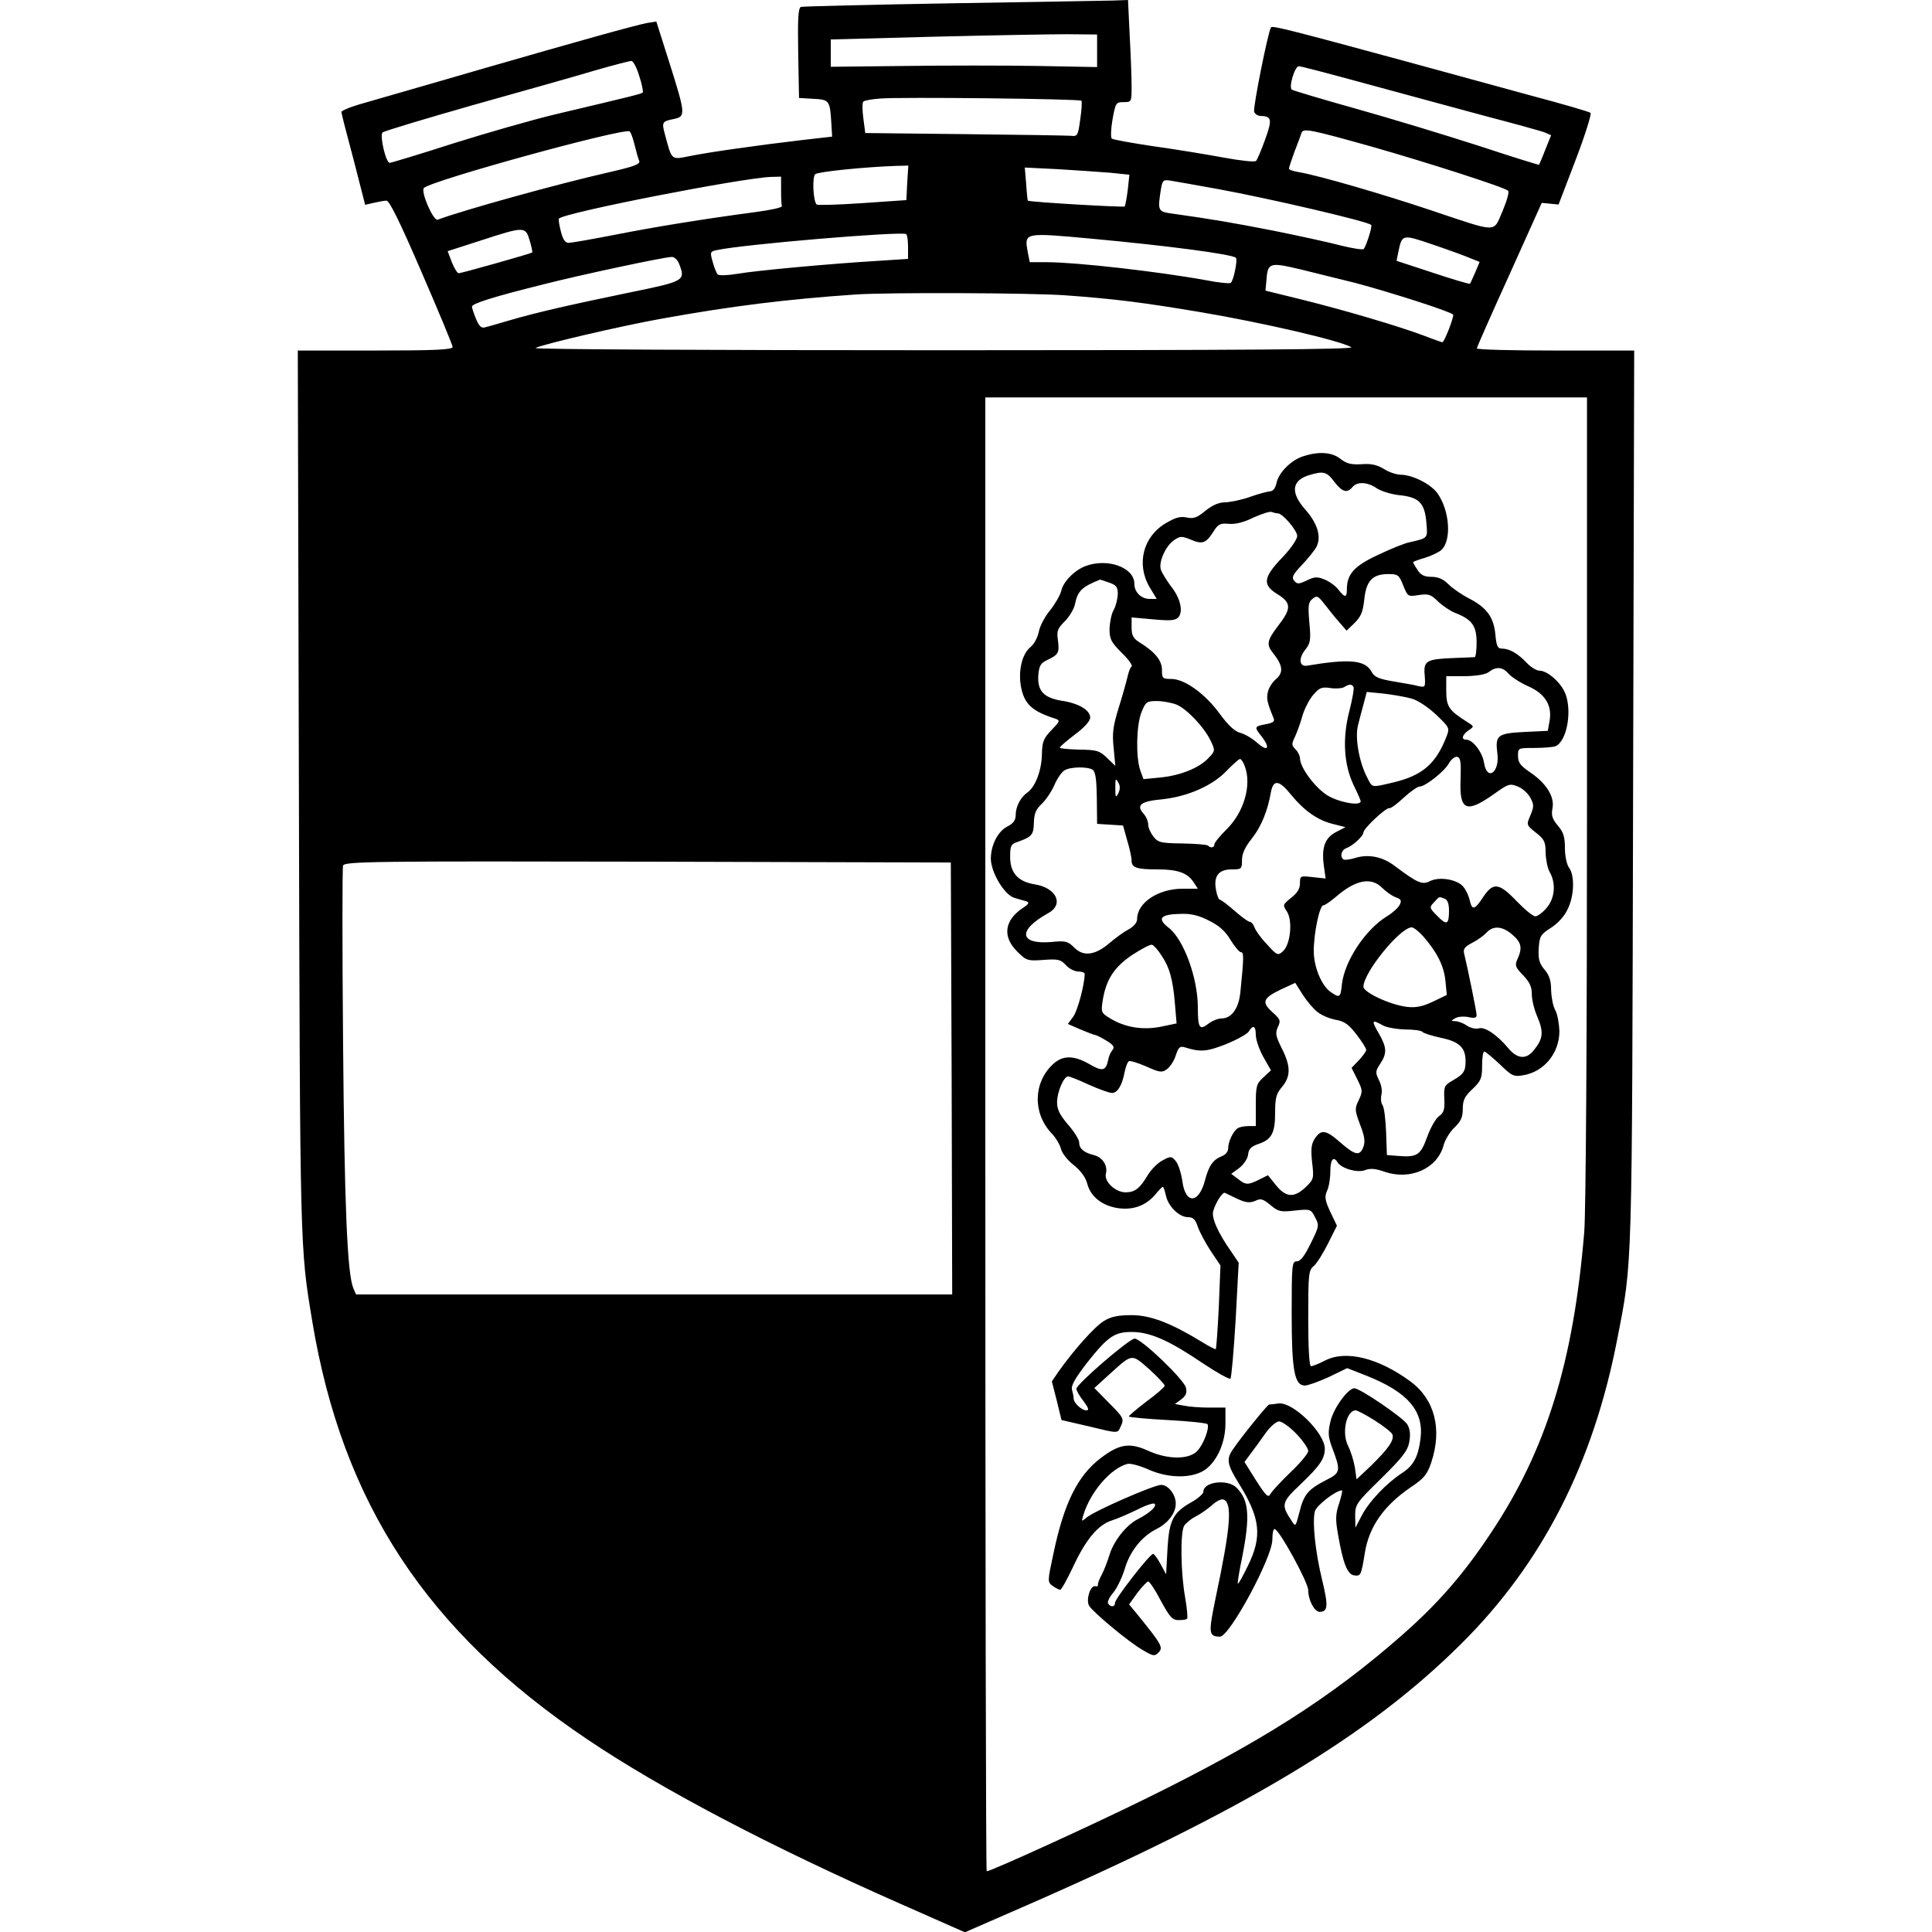 <svg version="1" xmlns="http://www.w3.org/2000/svg" width="933.333" height="933.333" viewBox="0 0 700 700"><path d="M344.5 1.2c-29.1.5-53.6 1.1-54.3 1.3-1 .4-1.2 4.2-1 16.7l.3 16.3 5.2.3c5.8.3 6 .6 6.5 8.7l.3 5-10.5 1.2c-16.2 1.9-33.9 4.4-40.8 5.8-7.1 1.4-6.7 1.8-9.2-7.5-1.3-4.8-1.2-5 3.2-5.9 4.3-.9 4.2-1.8-1.7-20.5l-4.7-14.8-3.2.5c-4.7.9-24.7 6.5-61.1 17-18.1 5.3-36.8 10.6-41.5 12-4.7 1.3-8.4 2.8-8.3 3.3 0 .5 2 8.3 4.4 17.2l4.2 16.4 3.1-.7c1.7-.4 3.8-.8 4.6-.8 1-.2 4.9 7.7 12.7 25.8 6.2 14.3 11.3 26.6 11.3 27.2 0 1-6.3 1.3-28 1.3h-28.1l.4 160.2c.4 166.5.4 164.7 4.8 191.3 10.9 66 41.5 112.6 99.7 151.7 26.7 18 66.3 38.8 113.7 59.7l23.1 10.2 20.4-8.9c80.8-35.2 126.1-62.4 159.5-95.7 29.3-29.1 47.8-65.3 56.5-110.5 5.5-28.3 5.3-21.8 5.7-196.3l.4-161.7h-28.6c-15.7 0-28.5-.3-28.4-.8 0-.4 5.3-12.4 11.8-26.7l11.7-26 3.1.3 3 .3 6.2-16.2c3.4-8.9 5.8-16.6 5.4-17-.4-.4-10-3.2-21.3-6.2-11.3-3.1-31.5-8.6-45-12.3-41.6-11.3-49-13.2-49.5-12.5-1.1 1.8-6.6 29.3-6.1 30.6.3.8 1.3 1.5 2.3 1.5 4.1.1 4.3 1.3 1.7 8.5-1.4 3.9-2.9 7.4-3.3 7.8-.5.5-5.7-.1-11.7-1.2-6-1.1-17.4-3-25.4-4.1-8-1.2-14.8-2.4-15.2-2.8-.4-.4-.3-3.6.3-7 1.1-5.9 1.2-6.2 4-6.2 2.9 0 2.9-.1 2.9-5.8 0-3.1-.3-11.4-.7-18.5L408.7 0l-5.6.2c-3.1.1-29.4.5-58.6 1zm53 17.2v5.9l-21.5-.4c-11.8-.2-33.5-.2-48.2 0l-26.8.3v-9.9l37.3-1c20.4-.5 42.2-.9 48.2-.9l11 .1v5.9zm-165.9 9.1c1 3 1.5 5.7 1.3 6-.5.5-2.4 1-31.6 7.9-8.4 2-25.1 6.8-37.2 10.6-12.1 3.9-22.4 7-22.9 7-1.4 0-3.7-9.9-2.6-11 .5-.5 15.5-5 33.4-10.1 17.9-5 37.7-10.6 44-12.5 6.3-1.8 12-3.3 12.7-3.3.7-.1 2 2.4 2.9 5.4zm263.6 2.9C508 33.9 527.3 39.1 538 42c10.7 2.8 20.5 5.5 21.7 6l2.3 1-2.1 5.2c-1.1 2.9-2.2 5.4-2.3 5.5-.1.1-9.8-2.9-21.6-6.8-11.8-3.8-31.8-9.9-44.3-13.4-12.5-3.5-23.2-6.7-23.6-7-1.3-.8 1-8.5 2.5-8.5.8 0 11.8 2.9 24.6 6.4zm-103.4 6.1c.3.2.1 3.3-.4 6.7-.8 5.9-1 6.3-3.4 6-1.4-.1-18.7-.4-38.5-.6l-36-.4-.7-5.4c-.4-2.9-.4-5.6 0-6 .4-.4 3.2-.9 6.2-1.1 6.8-.6 72.2.1 72.8.8zM229.9 52.4c.6 2.4 1.3 5 1.7 5.9.4 1.2-1.7 2-11.3 4.2-18.5 4.2-53 13.8-61.7 17.1-1.6.6-6.3-10.3-5-11.5 3-2.8 72.2-21.8 74.5-20.5.4.2 1.2 2.3 1.8 4.8zm267 .7c19.7 5.6 48.1 14.7 49.5 16 .5.4-.4 3.6-2 7.4-3.5 7.9-1.1 8-25.9-.3-17.6-5.9-40.3-12.5-47.7-13.8-2.1-.3-3.8-.9-3.8-1.3 0-.3.9-3.1 2-6.1 1.2-3 2.3-6.1 2.6-6.9.6-1.7 3.2-1.2 25.3 5zM328.7 66.2l-.3 6.3-16 1.1c-8.7.6-16.2.8-16.5.5-1.3-1.2-1.7-10.1-.5-11 1.1-.9 17.8-2.6 29.4-3l4.3-.1-.4 6.2zm73.7-3.6l6.8.7-.6 5.6c-.4 3-.9 5.7-1.1 5.9-.4.4-34.7-1.6-35.1-2.1-.1-.1-.4-2.9-.6-6.1l-.5-5.9 12.1.6c6.7.4 15.2 1 19 1.3zM283 69c0 2.7.1 5.3.3 5.7.1.5-4.1 1.4-9.3 2.1-18.8 2.5-36.8 5.4-51.4 8.3-8.2 1.6-15.7 2.9-16.6 2.9-1.2 0-2.1-1.3-2.8-4.2-.6-2.3-.9-4.4-.7-4.6 2.1-2.2 66.2-14.7 76.8-15.1l3.7-.1v5zm158.3-.5c18.1 3.3 54.3 11.7 55.5 13 .5.5-1.8 7.7-2.7 8.7-.3.4-4-.2-8.1-1.2-4.1-1.1-15.1-3.5-24.5-5.4-15.4-3-22.5-4.2-36.7-6.2-5.3-.7-5.4-1-4.2-8.7.6-3.5.8-3.7 3.8-3.2 1.7.3 9.3 1.6 16.9 3zM191.9 87.1c.7 2.3 1.1 4.2.9 4.4-.5.4-25.6 7.5-26.6 7.5-.5 0-1.6-1.8-2.5-4l-1.5-4 12.1-3.9c15.7-5.1 16.1-5.1 17.6 0zM329 89.5v4.3l-10.7.7c-16.9 1-44.2 3.5-51.1 4.7-3.6.6-6.7.7-7.2.2-.4-.5-1.3-2.6-1.8-4.6-1-3.5-.9-3.7 1.6-4.2 9.8-2.1 65.9-6.8 68.5-5.8.4.2.7 2.3.7 4.7zm66.7-3c27.1 2.5 50.7 5.6 52.1 6.9.7.7-.9 8.5-1.9 9.1-.4.3-4.6-.1-9.1-1-17-3.1-46.9-6.5-57.4-6.5h-6.3l-.7-3.5c-1.3-7.3-1.7-7.3 23.3-5zm136.9 7l3.5 1.4-1.6 3.8c-.9 2-1.7 3.9-1.9 4.1-.2.2-6.3-1.6-13.5-4L506 94.5l.6-3c1.4-6.7 1.3-6.7 12.5-2.9 5.6 1.9 11.7 4.1 13.5 4.9zm-286.5 2.2c2.3 6 2 6.2-18.1 10.3-21.3 4.4-33.6 7.2-43.5 10.1-3.8 1.1-7.8 2.3-8.8 2.5-1.3.4-2.1-.4-3.2-3-.8-1.9-1.5-4-1.5-4.5 0-1.1 7.5-3.5 26-8.1 13.3-3.4 43.3-9.8 46.3-9.9 1-.1 2.2 1 2.8 2.6zm244.9 6.8c13.2 3.5 34.9 10.5 35.5 11.5.4.7-3.2 10-3.9 10-.2 0-3.4-1.1-7-2.5-9.1-3.4-28.4-9.1-44.1-13l-13-3.2.3-3.2c.5-7 .9-7.2 12.4-4.5 5.7 1.4 14.6 3.6 19.8 4.9zM386 107c18 1.3 28.1 2.6 49 6.1 22.5 3.8 50.5 10.3 54.6 12.7 1.4.8-38.7 1.1-147.6 1.1-82.6 0-148.8-.3-148-.8 2.3-1.3 31-8 45.5-10.6 26-4.7 45.8-7.1 70.5-8.8 11.4-.8 63.9-.6 76 .3zm189 182.2c0 86.3-.4 150.1-1 157.2-3.9 47.2-13.8 79.1-34 109.3-9.9 14.9-19.1 25.4-32.2 36.9-25.5 22.4-50.9 38.6-93.3 59.4-19.3 9.5-55.5 26-57 26-.3 0-.5-120.1-.5-267V144h218v145.2zM344.8 390.7l.2 78.3H129l-1-2.3c-2.2-5.4-3.2-30.1-3.7-88.9-.3-34.5-.3-63.4 0-64.2.6-1.5 11.7-1.6 110.4-1.4l109.8.3.3 78.2z"/><path d="M472.2 165.3c-4.4 1.4-8.9 5.9-9.7 9.7-.4 1.9-1.3 3-2.3 3-.9.1-4.2.9-7.2 2s-7.1 1.9-9 2c-2.4 0-4.7 1-7.3 3.1-3 2.5-4.3 2.9-6.7 2.4-2.3-.5-4.1 0-7.5 2-8.3 4.8-10.9 14.8-6 23.2l2.6 4.3h-2.5c-3.1 0-5.6-2.4-5.6-5.5 0-5.9-9.7-9.4-17.7-6.4-4 1.5-8.1 5.7-8.8 9-.4 1.6-2.2 4.7-4 7-1.9 2.2-3.7 5.7-4.1 7.7-.4 2.1-1.7 4.6-3.1 5.7-3 2.5-4.4 8.5-3.4 14.2 1.2 6.4 4 9 12.5 11.7 1.8.6 1.6 1-1.4 4.1-2.9 3-3.4 4.2-3.5 8.8-.1 5.9-2.4 11.8-5.2 13.8-2.6 1.8-4.3 5.2-4.3 8.3 0 1.8-.9 3-3.1 4.1-3.4 1.8-5.9 6.7-5.9 11.7.1 5 4.9 13 8.5 14.1 1.7.5 3.7 1.1 4.5 1.3 1 .4.7 1-1.3 2.3-6.8 4.5-7.6 10.4-2.2 15.8 3.4 3.4 3.8 3.5 9.5 3.1 5.3-.4 6.3-.2 8.2 1.9 1.2 1.3 3.2 2.3 4.5 2.3 1.3 0 2.3.4 2.3.8 0 3.8-2.5 13.2-4.1 15.5l-2 2.7 4.6 2c2.6 1.1 5 2 5.3 2 .4 0 2.2.9 4 2 2.7 1.6 3.1 2.4 2.3 3.4-.7.8-1.4 2.4-1.6 3.7-.8 3.9-2.1 4.2-6.7 1.5-5.7-3.3-9.7-3.3-13.2-.1-7.2 6.6-7.5 17.7-.7 25 1.6 1.6 3.1 4.2 3.5 5.7.3 1.5 2.4 4.2 4.6 5.9 2.6 2.1 4.4 4.5 5 7 1.3 4.7 5.7 8 11.6 8.7 5.3.6 9.6-1.1 12.9-4.9 1.3-1.6 2.6-2.9 2.8-2.9.3 0 .7 1.4 1.1 3 .7 3.9 4.8 8 8 8 1.9 0 2.7.8 3.6 3.5.7 2 2.8 5.9 4.7 8.8l3.5 5.2-.6 15c-.4 8.2-.9 15.1-1.1 15.3-.1.2-2.5-1-5.2-2.7-11-6.7-18.4-9.6-25.3-9.6-4.8 0-7.4.5-10 2.1-3.2 1.9-10.7 10.2-16.5 18.4l-2.4 3.5 1.8 7 1.7 7 9.5 2.2c11.7 2.8 10.7 2.8 12.1-.2 1.1-2.4.8-3-4.3-8.1l-5.4-5.5 5.5-5c8.4-7.6 7.9-7.5 14.4-1.8 3.1 2.8 5.6 5.5 5.6 6 0 .4-2.9 3-6.5 5.6-3.5 2.7-6.4 5.1-6.5 5.5 0 .3 6.3.9 14 1.3s14.2 1.1 14.5 1.5c.8 1.3-1.4 7.3-3.7 9.7-3 3.2-10.8 3.2-18.1-.2-6.5-2.9-10.2-2.3-16.9 2.8-8.4 6.4-13.3 16.4-17.1 34.5-2.2 10.2-2.2 10.4-.3 11.8 1.1.8 2.3 1.4 2.7 1.4.5 0 2.5-3.7 4.7-8.3 4.6-9.9 9-15.2 14-16.8 2-.6 6.3-2.5 9.4-4 3.1-1.6 5.9-2.5 6.2-2 .7 1-1.9 3.3-6.1 5.5-4.2 2.1-8.7 7.8-10.3 12.9-.7 2.3-1.9 5.5-2.8 7.2-.9 1.6-1.5 3.3-1.4 3.7.1.5-.3.7-1 .5-1.8-.3-3.4 5-2.2 7.1 1.6 2.5 14.2 13 19.2 15.9 4 2.4 4.5 2.5 6 1 1.7-1.8 1.1-2.9-7.5-13.5l-3.2-3.9 3-4.2c1.7-2.2 3.5-4.1 3.9-4.1.5 0 2.6 3.1 4.6 7 3.2 5.9 4.2 7 6.4 7 1.5 0 2.9-.2 3.1-.5.3-.2 0-3.7-.7-7.7-1.6-8.9-1.8-23.2-.4-25.9.6-1 2.5-2.6 4.3-3.5 1.8-.9 4.4-2.8 5.9-4.1 1.5-1.4 3.3-2.3 4.1-2 3.3 1.3 2.6 9.9-2.9 35.9-2.6 12.6-2.5 13.7 1.6 13.8 3.5 0 19-28.7 19-35.2 0-2.1.3-3.8.8-3.8 1.6 0 12.2 19.3 12.2 22.2 0 3.6 2.3 7.8 4.1 7.8 3.1 0 3.2-2.2.9-11.7-2.4-9.9-3.6-20.8-2.6-24.7.5-2.1 7.6-7.6 9.8-7.6.3 0-.2 2.1-1 4.7-1.3 3.8-1.4 5.8-.4 11.3 1.8 10.5 3.4 14.5 5.9 14.8 2.3.3 2.5 0 3.8-8.1 1.5-9.5 6.9-17.2 16.6-23.8 4.9-3.3 6-4.6 7.5-9.1 4-12.1 1.2-22.8-7.6-29.3-11.6-8.5-23.3-11.4-30.8-7.6-2.3 1.2-4.6 2.1-5.2 2.1-.6 0-1-6-1-17.3 0-16 .1-17.4 2-19 1.1-.9 3.4-4.6 5.2-8.2l3.2-6.4-2.4-5c-2-4.3-2.1-5.5-1.2-7.6.7-1.4 1.2-4.6 1.2-7 0-4.3 1.1-5.8 2.6-3.4 1.4 2.3 7.2 3.9 9.9 2.9 2-.8 3.9-.6 7.3.6 9.3 3.1 18.9-1.2 21.2-9.5.5-2 2.3-5 4-6.6 2.3-2.2 3-3.7 3-6.8 0-3.1.7-4.5 3.5-7.1 3.1-3 3.5-3.9 3.5-8.5 0-2.8.3-5.1.8-5.1.4 0 2.9 2.1 5.6 4.6 4.3 4.2 5.1 4.6 8.4 4 7.6-1.2 13.2-8 13.2-16-.1-2.8-.7-6.2-1.5-7.6-.8-1.4-1.4-4.6-1.5-7.2 0-3.4-.6-5.4-2.4-7.5-1.9-2.3-2.3-3.8-2.1-7.6.3-4.4.6-5.1 4.4-7.5 2.5-1.6 5-4.3 6.1-6.8 2.4-4.8 2.6-12.2.5-15-.8-1.1-1.5-4.1-1.5-7.1 0-4-.5-5.8-2.6-8.2-2-2.4-2.4-3.7-1.9-6.3.8-4.2-2.3-9.1-8.3-13.1-3.3-2.3-4.2-3.4-4.2-5.8 0-2.9 0-2.9 5.9-2.9 3.3 0 6.7-.3 7.6-.6 4.4-1.7 6.4-13.9 3.2-20.1-2-3.8-6.3-7.3-8.9-7.3-1.1 0-3.2-1.3-4.6-2.8-3.2-3.4-6.3-5.2-9-5.2-1.6 0-2-.9-2.4-5.1-.6-6.3-3.1-9.7-9.4-13-2.8-1.4-6.2-3.8-7.7-5.3-1.8-1.8-3.7-2.6-6-2.6-2.6 0-3.9-.6-5.1-2.5-.9-1.3-1.6-2.6-1.6-2.8 0-.2 1.9-.9 4.3-1.6 2.3-.7 5-2 5.9-2.8 3.8-3.4 3.1-14.3-1.4-20.6-2.4-3.3-8.9-6.6-13.2-6.7-1.6 0-4.4-.9-6.2-2.1-2.5-1.5-4.7-2-8.2-1.7-3.7.2-5.3-.2-7.6-2-3.1-2.4-7.8-2.7-13.4-.9zm11.2 9.2c2.9 3.8 4.7 4.3 6.6 2 1.7-2.1 5.5-1.9 8.8.4 1.5 1 5.2 2.2 8.1 2.5 7.2.7 9.3 2.8 9.9 9.9.5 5.9.7 5.6-6.2 7.2-1.6.3-6.6 2.3-11.2 4.5-8.7 4-11.4 7-11.4 12.5 0 3.1-.7 3.2-3.1.1-1-1.3-3.2-2.9-4.9-3.6-2.7-1.1-3.7-1.1-6.5.3-3 1.4-3.5 1.4-4.6.1-1-1.2-.5-2.2 2.8-5.7 2.2-2.3 4.6-5.3 5.3-6.6 1.8-3.6.4-8.4-4-13.4-5.6-6.3-5-10.7 1.5-12.6 5-1.5 6.2-1.2 8.9 2.4zM463 186c1.7 0 7 6.2 7 8.2 0 1.2-2.4 4.7-5.5 7.9-6.7 7-7.1 9.7-2.1 12.9 5.6 3.4 5.7 5.3.5 12-3.7 4.9-4.1 6.5-1.9 9.3 3.8 4.7 4.1 7.2 1.5 9.6-1.4 1.1-2.8 3.3-3.1 4.7-.6 2.5-.3 3.9 2 9.5.6 1.3-.1 1.8-2.8 2.3-4.2.8-4.2 1-1.6 4.3 3.4 4.3 2.4 5.9-1.4 2.5-1.9-1.7-4.7-3.3-6.3-3.7-1.9-.5-4.3-2.7-7.3-6.8-5.4-7.4-12.8-12.7-17.6-12.7-3.2 0-3.4-.2-3.4-3.3 0-3.4-2.5-6.5-8.2-10-2.2-1.4-2.8-2.5-2.8-5.4v-3.6l7.8.7c6.5.6 8.1.4 9.2-.8 1.8-2.2.6-7.1-2.9-11.4-1.5-2.1-3.1-4.6-3.5-5.8-.9-2.8 1.8-8.7 4.8-10.7 2.2-1.5 2.8-1.5 6-.2 4.2 1.8 5.5 1.4 8.2-2.8 1.7-2.8 2.5-3.2 5.7-2.9 2.4.2 5.5-.6 8.9-2.3 2.9-1.3 5.9-2.3 6.6-2 .8.3 1.7.5 2.2.5zm45.4 26.1c1.7 4.1 1.7 4.1 5.6 3.5 3.5-.5 4.4-.3 7 2.3 1.7 1.6 4.5 3.5 6.3 4.2 6 2.3 7.7 4.7 7.7 10.6 0 2.9-.3 5.3-.7 5.4-.5 0-3.7.2-7.3.3-10.3.4-11.3 1-10.8 6.3.3 4.3.2 4.4-2.2 3.9-1.4-.4-5.5-1.1-9.1-1.7-5.3-.9-6.9-1.6-7.9-3.4-2.3-4.4-8-4.9-23.5-2.3-2.8.4-3.1-2.7-.5-5.9 1.8-2.3 2-3.5 1.4-9.7-.5-6.1-.4-7.4 1.1-8.6 1.6-1.3 2-1.2 4.4 1.9 1.4 1.8 3.8 4.8 5.3 6.5l2.7 3.1 2.9-2.8c2.3-2.3 3-3.9 3.5-8.5.7-6.8 3-9.2 8.7-9.2 3.5 0 3.9.3 5.4 4.1zm-106.5-1c2.6.9 3.1 1.6 3.1 4.2-.1 1.8-.7 4.3-1.5 5.7-.8 1.4-1.4 4.4-1.5 6.8 0 3.7.5 4.8 4.4 8.7 2.5 2.4 4.1 4.7 3.6 5-.5.3-1.1 2-1.5 3.8-.4 1.7-1.8 6.8-3.2 11.2-2 6.6-2.4 9.1-1.8 14.5l.6 6.5-3-2.9c-2.8-2.7-3.8-2.9-10.1-3-3.8-.1-7-.4-7-.7 0-.4 2.5-2.5 5.5-4.8 3.4-2.5 5.5-4.9 5.5-6.1 0-2.7-4.2-5.2-10.3-6.1-6.6-1.1-8.9-3.6-8.5-9.3.3-3.4.8-4.3 3.3-5.5 4-1.9 4.4-2.6 3.8-7.2-.5-3.3-.1-4.2 2.5-6.8 1.7-1.7 3.4-4.6 3.7-6.3 1-4.8 2.6-6.2 9.1-8.8.1 0 1.5.5 3.3 1.1zm144.7 33c1 1.2 4.3 3.3 7.2 4.6 6.1 2.7 8.7 7 7.6 12.7l-.6 3.4-8.5.4c-9.7.5-10.6 1.2-9.8 7.6 1 7-3.7 10.5-4.8 3.6-.6-3.9-4.1-8.4-6.4-8.4-2 0-1.6-1.7.8-3.4 2.1-1.4 2.1-1.4-.8-3.2-6.3-4-7.3-5.4-7.3-11.1V245h6.8c4.3-.1 7.4-.6 8.6-1.5 2.7-2.1 5-1.9 7.2.6zm-56.2 4.8c.3.5-.4 4.4-1.5 8.7-2.6 10-2 19.5 1.6 27 1.4 2.8 2.5 5.4 2.5 5.7 0 1.9-8 .4-12.2-2.2-4.5-2.9-9.8-10.1-9.8-13.4 0-.8-.7-2.3-1.6-3.2-1.5-1.5-1.5-1.9-.1-4.8.8-1.8 2-5.1 2.6-7.4.7-2.3 2.3-5.6 3.8-7.4 2.3-2.7 3.1-3.1 6.4-2.6 2 .3 4.3.1 5-.4 1.8-1.1 2.6-1.1 3.3 0zm21 4.2c2.3.6 6 3.1 9 5.9 4.9 4.7 4.9 4.8 3.6 8.1-3.8 9.7-8.7 13.9-19.2 16.4-8.1 1.9-7.5 2-9.4-1.7-3-5.7-4.5-14.5-3.4-18.9.5-2.1 1.5-5.8 2.1-8l1.1-4.2 6.1.6c3.4.4 8 1.2 10.1 1.8zm-85.1 2.2c3.8 1.6 10.1 8.3 12.4 13.2 1.6 3.4 1.6 3.6-.8 6.1-3.3 3.6-10.2 6.4-17.5 7.1l-6.1.6-1.2-3.3c-1.6-4.8-1.4-16.3.5-21 1.5-3.7 1.9-4 5.5-4 2.2 0 5.4.6 7.2 1.3zm102.9 27.1c-.5 11.2 2 12.4 11.8 5.5 5.6-4 6-4.1 9-2.9 1.7.7 3.7 2.5 4.5 4.1 1.3 2.4 1.3 3.2 0 6.3-1.5 3.5-1.5 3.5 2 6.3 3.1 2.4 3.5 3.4 3.5 7.3.1 2.5.7 5.6 1.5 7 2.3 4 1.9 9.4-1.1 12.9-1.4 1.7-3.3 3.1-4.1 3.1-.9 0-3.9-2.5-6.8-5.5-6.4-6.7-8.5-6.9-12.1-1.5-3.1 4.7-4 5-4.9 1.2-.3-1.5-1.3-3.7-2.3-4.9-2.2-2.7-8.8-3.8-12.2-2-2.7 1.4-4.6.5-12.6-5.5-4.4-3.4-9.5-4.4-14.2-3-1.9.6-3.9.9-4.4.6-1.4-.9-.9-3.4 1-4.1 2.3-.8 6.2-4.4 6.2-5.7 0-1.4 8.2-9.1 9.4-8.8.4.2 2.8-1.5 5.2-3.8 2.4-2.2 5-4 5.7-4 2.1 0 9.2-5.6 10.7-8.5.8-1.4 2.1-2.4 2.9-2.3 1.3.3 1.5 1.7 1.3 8.2zm-78.2-4.8c2.6 6.8-.3 16.8-6.7 23-2.3 2.3-4.3 4.7-4.3 5.3 0 1.2-1.3 1.5-2.3.5-.3-.4-4.5-.7-9.2-.8-7.8-.1-8.9-.3-10.6-2.5-1-1.3-1.9-3.2-1.9-4.4 0-1.1-.7-2.8-1.6-3.8-2.9-3.2-1.1-4.6 6.7-5.3 9.3-1 18.4-5 23.5-10.5 2.2-2.2 4.2-4.1 4.7-4.1.4 0 1.2 1.2 1.7 2.6zm-55.1 1.3c1 .7 1.4 3.4 1.5 10.3l.1 9.3 4.7.3 4.7.3 1.5 5.4c.9 2.9 1.6 6.2 1.6 7.3 0 2.6 1.8 3.2 9.5 3.2 7.3 0 10.8 1.3 13 4.7l1.5 2.3h-5.5c-8.9 0-16.5 5.1-16.5 11 0 1.3-1.2 2.7-3.2 3.8-1.7.9-4.7 3.1-6.7 4.8-5.2 4.5-9.5 5.1-12.8 1.8-2.4-2.4-3.2-2.6-8.3-2.1-11.8 1-12.4-4.3-1.1-10.5 5.7-3.2 2.8-9.2-5.1-10.4-6-1-8.8-4.2-8.8-9.9 0-4.1.3-4.7 2.8-5.5 5.1-1.8 5.7-2.6 5.8-6.9.1-3.3.7-4.8 2.8-6.8 1.5-1.4 3.6-4.5 4.6-6.8 1-2.4 2.7-4.8 3.7-5.4 2.2-1.3 8.3-1.4 10.2-.2zm9.3 8.5c-.9 1.8-1.1 1.6-1.1-1.9 0-3.3.1-3.7 1-2.1.8 1.2.8 2.5.1 4zm62.7.7c4.5 5.5 9.5 9.1 14.9 10.4l4.7 1.2-3.3 1.7c-4.1 2.1-5.4 5.5-4.6 11.9l.7 5-4.7-.5c-4.5-.5-4.6-.5-4.6 2.3 0 1.9-1 3.5-3.2 5.2-3.1 2.5-3.1 2.6-1.5 5 2.1 3.3 1.3 11.9-1.5 14.4-1.8 1.6-2.1 1.5-5.8-2.6-2.2-2.3-4.2-5.1-4.5-6.2-.4-1-1.1-1.9-1.7-1.9-.5 0-3-1.8-5.5-4s-4.9-4-5.3-4c-.4 0-1.1-1.6-1.4-3.5-1-5 .9-7.5 5.6-7.5 3.6 0 3.8-.1 3.8-3.4 0-2.3 1.1-4.7 3.5-7.7 3.5-4.4 5.8-10.1 7-17 .9-4.6 3-4.3 7.4 1.2zm32.8 33.5c1.4 1.4 3.6 3 5 3.5 2 .7 2.2 1.2 1.4 2.8-.6 1.1-2.6 2.9-4.6 4.1-7.8 4.8-15.3 16.1-16.3 24.6-.5 4.9-.8 5.1-4.1 2.8s-6.1-9.1-6.1-14.8c0-6.5 2.1-16.6 3.5-16.6.6 0 2.7-1.5 4.8-3.3 6.9-5.9 12.5-7 16.4-3.1zm22.7 4c1.1.4 1.6 1.9 1.6 4.3 0 5.1-.8 5.5-4.2 2-2.9-2.9-3-3.1-1.3-4.9 2.1-2.3 1.8-2.2 3.9-1.4zm-85.3 8c3.5 1.7 5.9 3.8 7.7 6.9 1.5 2.4 3.2 4.5 3.8 4.5 1.1 0 1.1 1.8-.2 14.6-.6 5.8-3.2 9.4-6.8 9.4-1.3 0-3.5.9-4.9 2-3.1 2.4-3.7 1.4-3.7-6 0-10.6-5.1-24.6-10.5-28.8-4.5-3.5-3.1-5 4.8-5.1 3.3-.1 6.4.7 9.8 2.5zm77.6 5.7c5 5.8 7.4 10.5 8 16l.5 5.2-5 2.4c-3.8 1.8-6.2 2.3-9.5 1.9-5.9-.7-15.7-5.2-15.7-7.3 0-5.1 13.3-21.5 17.5-21.5.7 0 2.6 1.5 4.2 3.3zm32.2-.7c3.3 2.8 3.8 4.8 1.9 8.9-1 2.3-.8 2.9 2 5.8 2.4 2.5 3.2 4.2 3.2 6.9 0 2 .9 5.8 2.1 8.4 2.2 5.3 2 7.7-1.2 11.7-2.8 3.7-6.1 3.5-9.5-.6-4-4.8-8.5-7.8-10.6-7.1-1.1.3-3-.1-4.3-1-1.3-.9-3.2-1.6-4.2-1.6-1.7-.1-1.7-.1 0-1.1 1-.6 3.1-.7 4.7-.4 2.2.5 3 .3 3-.7 0-1.3-3.3-17.3-4.4-21.8-.6-2.1-.2-2.8 2.8-4.4 2-1 4.3-2.7 5.2-3.7 2.4-2.6 5.7-2.4 9.3.7zM420.7 346c3 4.3 4.3 8.9 5 17.7l.6 7.1-5.7 1.2c-6.5 1.3-13 .3-18.5-3.1-3.1-1.9-3.2-2.2-2.6-6.2 1.2-7.8 4.2-12.3 10.7-16.7 3.4-2.2 6.6-3.9 7.2-3.7.6.2 2.1 1.8 3.3 3.7zm56.7 20.7c1.5 1.2 4.4 2.4 6.6 2.8 3 .5 4.6 1.6 7.4 5.2 2 2.6 3.6 5.1 3.6 5.7 0 .5-1.2 2.2-2.6 3.7l-2.7 2.8 2.1 4.2c1.9 3.9 2 4.3.5 7.5-1.5 3.1-1.5 3.6.5 8.9 1.6 4.1 1.9 6.1 1.2 8-1.3 3.5-3 3.1-8.3-1.5-5.3-4.7-7-4.9-9.3-1.5-1.3 2-1.5 3.8-1 8.6.7 5.9.6 6.2-2.3 9-4.2 4-7.2 3.8-10.8-.7l-2.9-3.6-3.2 1.6c-4 2-4.9 2-7.7-.3l-2.4-1.8 2.9-2.1c1.6-1.3 3-3.3 3.2-4.8.2-2.1 1.1-3 3.7-3.9 4.8-1.6 6.1-3.9 6.1-11.3 0-5.4.4-6.9 2.5-9.4 3.2-3.8 3.2-7.5-.1-14-2.2-4.4-2.4-5.5-1.4-7.7 1.1-2.3.9-2.8-2-5.4-4-3.6-3.4-5.1 3.1-8.2l5.2-2.4 2.7 4.3c1.5 2.3 3.9 5.2 5.4 6.3zm23.6 4.8c1.4.8 5.1 1.4 8.2 1.5 3.1 0 5.9.4 6.2.9.3.4 3.3 1.4 6.6 2.1 6.8 1.4 9 3.6 9 8.5 0 3.7-.7 4.7-4.7 7-3 1.7-3.2 2.2-3 6.7.2 3.8-.2 5-1.9 6.2-1.2.8-3.1 4.2-4.3 7.5-2.4 6.7-3.7 7.5-10.7 6.9l-3.9-.3-.3-8.5c-.2-4.6-.7-8.9-1.3-9.6-.5-.7-.7-2.3-.4-3.7.4-1.4 0-3.7-.9-5.4-1.3-2.7-1.3-3.2.5-5.9 2.5-3.8 2.4-5.9-.6-11.1-2.7-4.6-2.5-5.1 1.5-2.8zm-46 3.5c0 1.6 1.2 5.2 2.7 7.9l2.8 4.9-2.8 2.6c-2.5 2.3-2.7 3.1-2.7 10.1v7.5h-2.7c-1.6 0-3.3.4-3.9.8-1.6 1.1-3.4 4.8-3.4 7.2 0 1.2-.9 2.4-2.3 2.9-3.2 1.3-4.7 3.4-6.1 8.7-2.2 8.6-7.1 8.8-8.2.4-.4-2.8-1.4-6-2.3-7.2-1.6-1.9-1.9-2-4.8-.4-1.7.8-4.1 3.2-5.4 5.3-2.9 4.9-4.7 6.3-8.1 6.3-3.7 0-7.9-4-7.1-6.8.7-2.9-1.2-5.9-4.4-6.7-3.6-.9-5.3-2.3-5.3-4.6 0-1-1.8-3.9-4-6.4-3-3.5-4-5.5-4-8.1 0-3.7 2.4-9.4 4-9.4.5 0 3.9 1.3 7.5 3 3.6 1.6 7.4 3 8.4 3 2 0 3.7-2.8 4.6-7.7.4-1.8 1-3.5 1.5-3.8.4-.3 3.3.6 6.3 1.9 4.9 2.2 5.7 2.3 7.5 1 1.1-.8 2.6-3 3.2-5 1-3 1.5-3.5 3.4-2.9 5.4 1.7 7.7 1.6 14.6-1.1 4-1.6 7.8-3.7 8.4-4.6 1.6-2.6 2.6-2.2 2.6 1.2zm-6.6 59.4c3.1 1.4 4.4 1.5 6.4.7 2-1 2.8-.7 5.5 1.5 2.8 2.4 3.7 2.6 8.9 2 5.6-.6 5.8-.5 7.3 2.5 1.5 2.8 1.5 3.2-1.6 9.4-2.2 4.5-3.7 6.5-5 6.5-1.8 0-1.9 1.1-1.9 19 0 20.6 1 26 4.8 26 1.1 0 5-1.4 8.7-3.1l6.6-3.2 6.9 2.7c14.9 5.9 20.9 12.7 19.7 22.7-.8 6.6-2.5 9.9-6.7 12.6-5.8 3.8-11.9 10.3-14.5 15.2l-2.4 4.6-.1-4.3c0-4.1.4-4.7 9.4-13.5 7.7-7.6 9.6-10 10.2-13.2.5-2.7.3-4.7-.7-6.4-1.3-2.3-17.1-13.1-19.2-13.1-2.3 0-7.5 7.2-8.6 11.8-1 4.1-.9 5.6.4 9.3 3.4 8.9 3.3 9.5-2.1 12.2-6.4 3.3-8 5.1-9.6 11.6-1.4 5.4-1.4 5.4-2.9 3-3.8-5.7-3.6-6.6 3.4-13.2 6.9-6.6 8.7-9.2 8.7-12.8 0-5.7-11.6-17.1-16.8-16.4-1.5.2-3 .4-3.4.4-.6.1-9.8 11.4-13 16.1-2.6 3.6-2.2 5.6 2 12.4 7.9 12.7 8.6 19.2 3.3 30-1.8 3.7-3.4 6.6-3.6 6.4-.2-.2.5-4.6 1.6-9.8 2.9-14.8 2.4-20.5-2.1-25-3.2-3.2-12-2.2-12 1.5 0 .7-1.9 2.4-4.2 3.7-6.8 3.8-8.2 6.6-8.8 17l-.5 9.2-2-3.7c-1.1-2-2.3-3.7-2.7-3.7-1.2 0-13.8 16.2-13.8 17.7 0 1.6-1.6 1.7-2.5.3-.4-.6.5-2.4 1.9-4 1.3-1.6 3.2-5.5 4.1-8.5 1.8-6.3 6.1-11.8 11.5-14.5 4.2-2.1 7-5.8 7-9.2 0-3.3-2.7-6.8-5.3-6.8-2.6 0-24.4 9.5-27.1 11.9-1.8 1.5-1.8 1.5-1.1-.9 2.5-8.4 10-17.1 16-18.6 1.1-.3 4.7.7 8 2.2 7.2 3.1 15.7 3.1 20.3-.2 4.3-3.2 7.2-9.9 7.2-16.6V510h-5.9c-3.2 0-7.3-.3-9.1-.7l-3.3-.6 2.3-1.7c1.7-1.3 2.1-2.3 1.7-4.2-.8-3.1-16.2-17.8-18.6-17.8-1.9 0-21.1 16.5-21.1 18.2 0 .6 1.1 2.6 2.6 4.5 1.8 2.4 2.1 3.3 1 3.3-1.7 0-4.6-2.7-4.6-4.3 0-.7-.3-2.1-.6-3.2-.4-1.5 1.2-4.2 5.5-9.8 7.7-9.7 10-11.2 16.7-11.1 6.5.2 13.2 3.2 25.3 11.4 5.1 3.4 9.6 5.9 9.9 5.5.4-.4 1.2-10 1.9-21.3l1.1-20.7-2.7-4c-4.8-6.8-7.3-12.4-6.5-14.8.9-3.1 3.4-6.9 4.2-6.5.4.2 2.5 1.2 4.6 2.2zm49.6 80.2c3.2 2 6.1 4.3 6.5 5.1.7 2.1-1.4 5.1-7.7 11.3l-5.3 5-.6-4.3c-.4-2.4-1.5-5.9-2.4-7.7-2.5-4.8-.7-13 2.7-13 .6 0 3.6 1.6 6.8 3.6zm-28.3 4.9c2.4 2.5 4.3 5.3 4.3 6.2 0 .9-2.9 4.4-6.4 7.7-3.5 3.4-6.8 6.9-7.3 7.9-.8 1.5-1.6.7-5.2-4.9l-4.2-6.7 2.3-3.1c1.3-1.7 3.7-5 5.3-7.3 1.7-2.4 3.8-4.2 4.9-4.3 1.1 0 3.9 2 6.3 4.5z"/></svg>